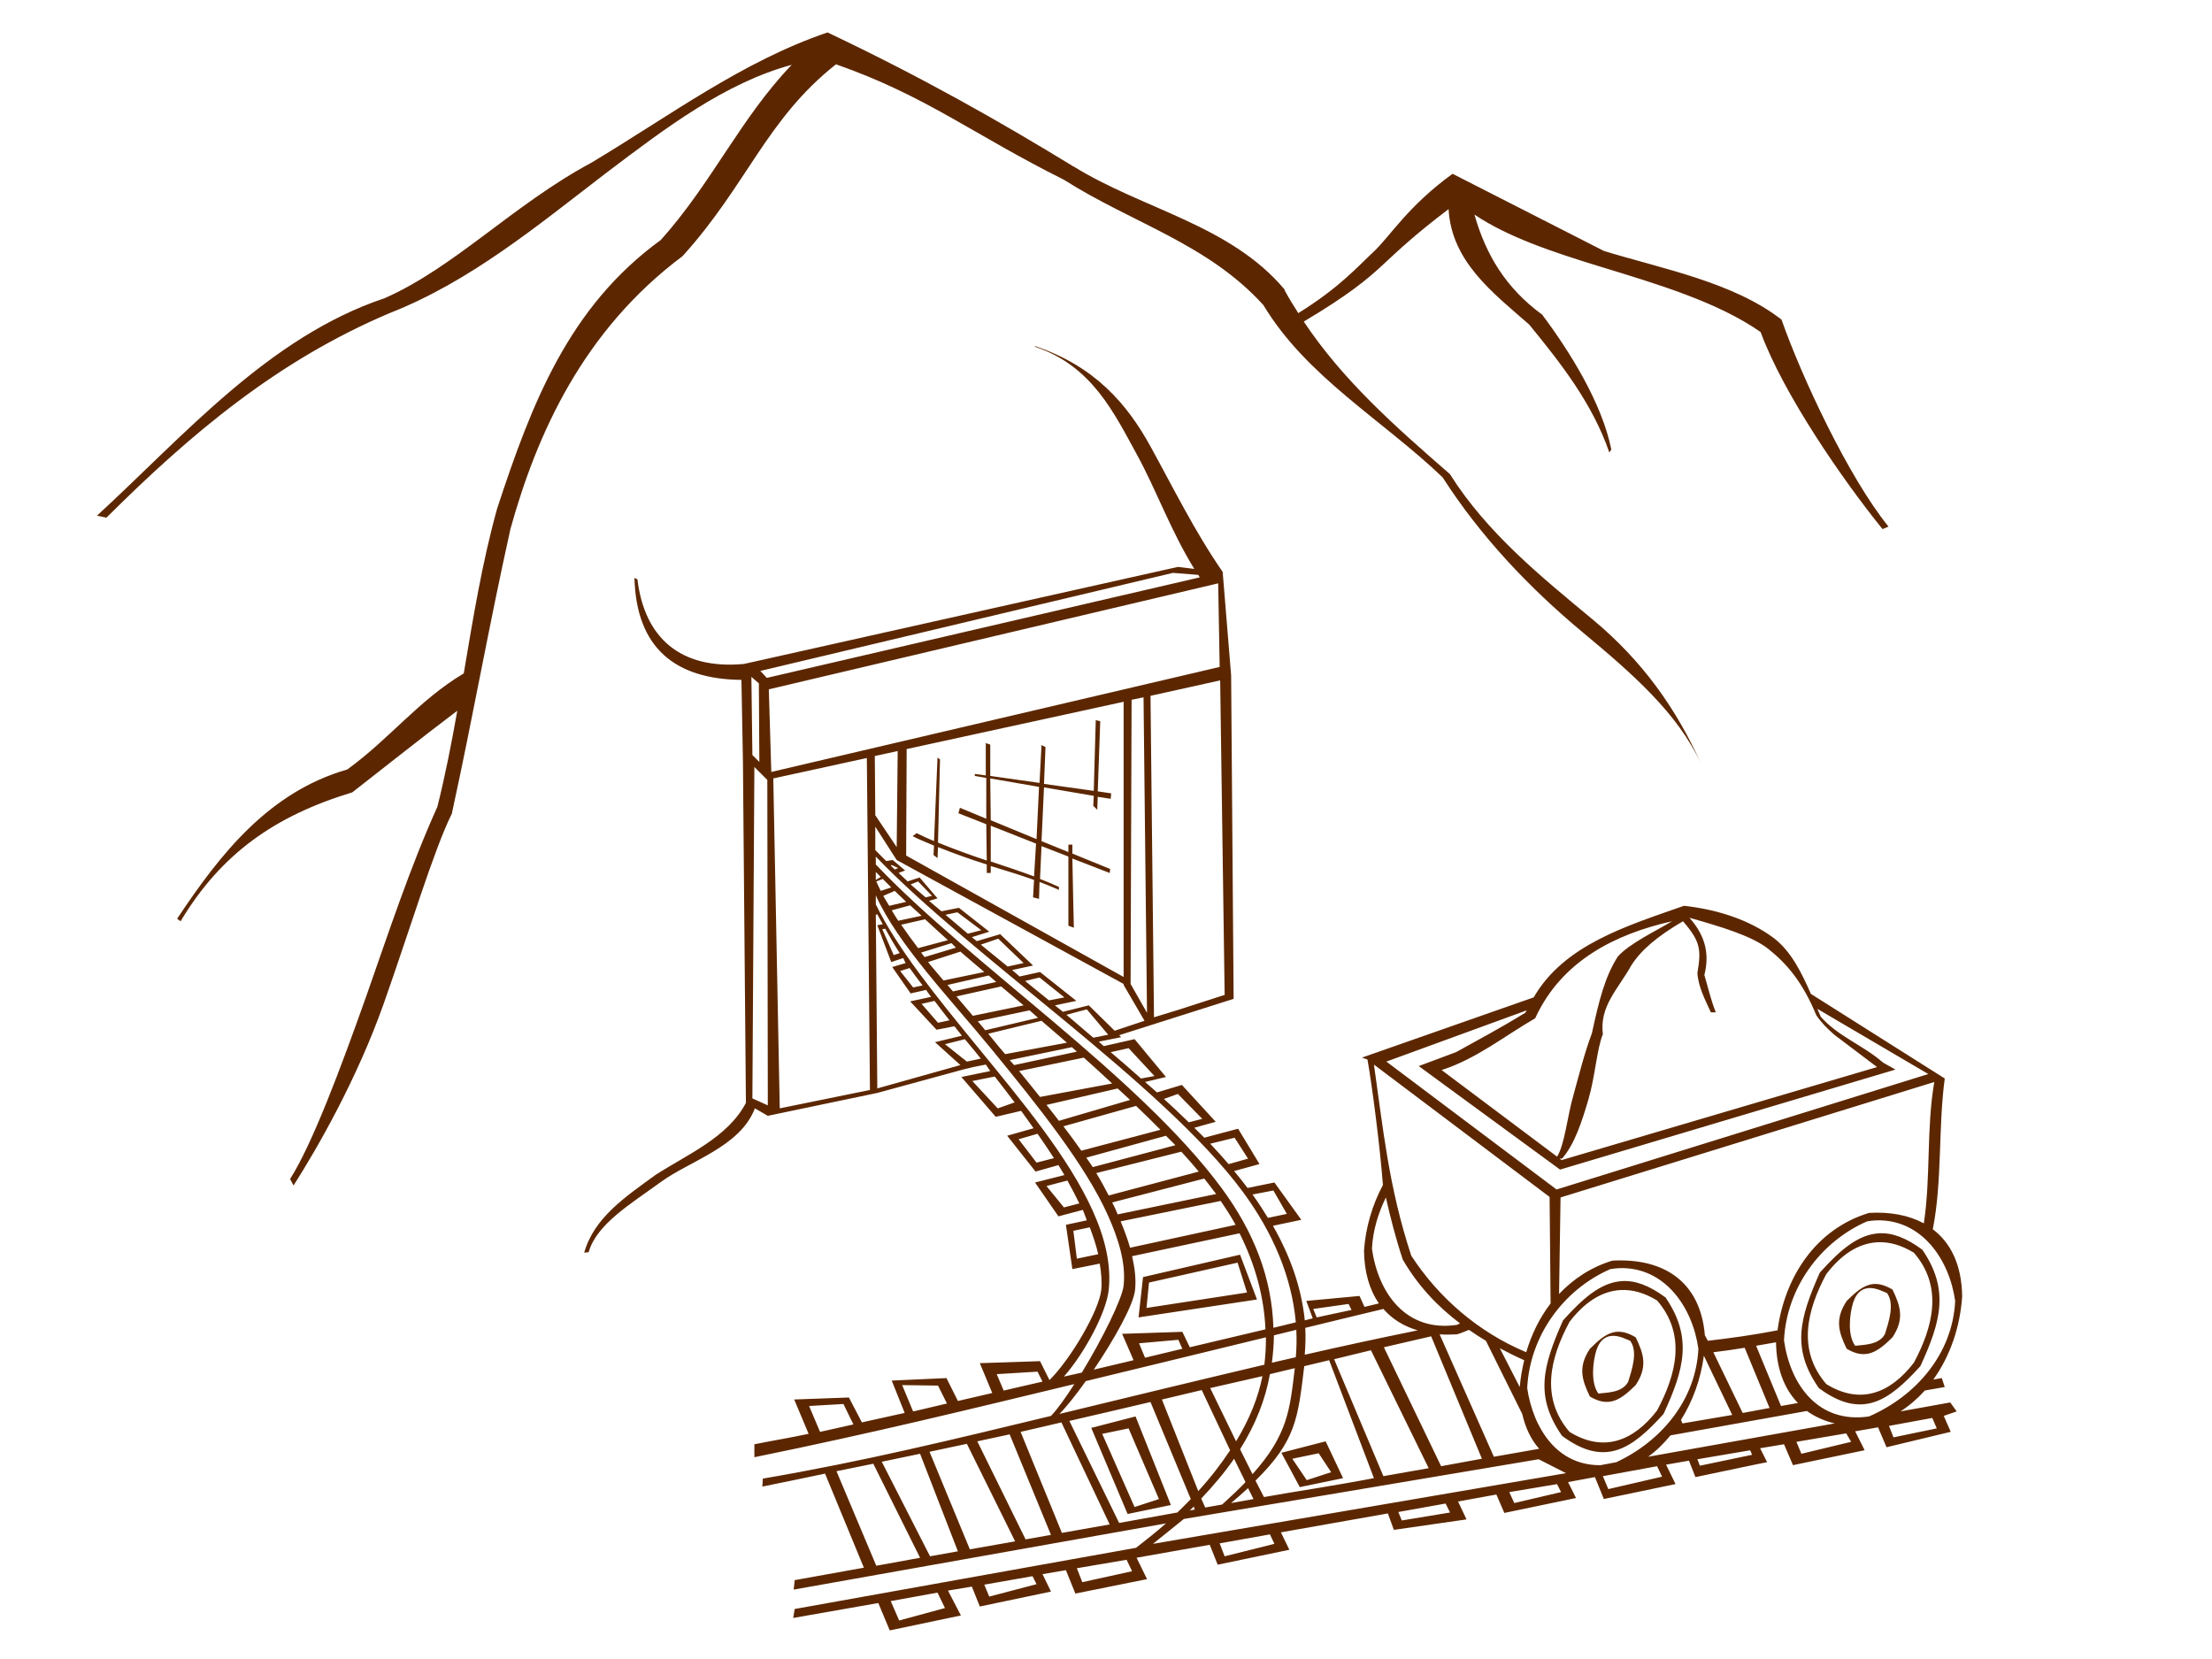 <?xml version="1.0"?><svg width="1600" height="1200" xmlns="http://www.w3.org/2000/svg" xmlns:xlink="http://www.w3.org/1999/xlink">
 <defs>
  <radialGradient xlink:href="#linearGradient2057" id="radialGradient1968" gradientUnits="userSpaceOnUse" gradientTransform="scale(1.395,0.717)" cx="14.207" cy="222.044" fx="14.207" fy="222.044" r="8.252"/>
  <linearGradient id="linearGradient2057">
   <stop stop-color="#000000" id="stop2059" offset="0"/>
   <stop stop-color="#000000" stop-opacity="0" id="stop2061" offset="1"/>
  </linearGradient>
 </defs>
 <g>
  <title>Layer 1</title>
  <g id="layer1">
   <path fill="#5c2700" fill-rule="evenodd" stroke-width="1px" id="path2496" d="m598.576,23.469c-61.774,20.942 -114.993,60.894 -170.98,94.309c-56.418,30.319 -98.717,75.613 -149.383,97.909c-83.737,28.02 -144.978,99.321 -208.056,157.302l6.839,1.44c61.46,-61.214 124.259,-113.852 204.816,-147.943c58.198,-22.803 106.747,-63.149 155.862,-100.788c44.267,-33.594 86.916,-65.753 134.985,-78.831c-37.121,38.747 -57.68,85.429 -94.669,126.705c-66.618,48.365 -93.428,118.22 -118.426,194.378c-10.796,38.77 -17.313,78.858 -24.117,119.146c-32.571,19.397 -53.606,47.289 -84.23,69.472c-56.559,16.292 -91.73,60.748 -123.106,107.988l2.52,1.8c29.216,-48.693 67.944,-76.175 124.186,-93.229c25.216,-19.621 50.334,-39.711 75.951,-59.033c-4.103,23.211 -8.618,46.339 -14.398,69.472c-19.936,44.18 -35.039,90.379 -51.114,136.064c-19.159,54.112 -39.468,108.095 -55.434,133.185l2.52,4.679c17.567,-27.605 45.957,-77.169 65.153,-131.385c19.196,-54.216 36.35,-111.575 49.314,-137.504c15.76,-72.231 26.392,-133.953 42.475,-206.256c19.097,-68.577 52.478,-143.17 124.186,-196.897l0.36,-0.36l0.36,-0.36c46.218,-51.184 60.149,-98.444 110.507,-138.224c65.329,22.877 98.894,50.585 164.861,83.51c49.366,31.375 103.998,46.174 144.343,90.71c31.126,51.85 86.466,83.257 129.585,124.546c27.533,42.87 62.446,79.681 101.148,111.947c36.167,30.042 68.955,58.722 85.67,95.029c-17.615,-39.315 -42.09,-74.108 -78.111,-104.028c-37.146,-30.855 -76.399,-62.466 -103.308,-105.108l-0.36,-0.36l-0.36,-0.36c-39.163,-34.056 -76.734,-67.239 -105.108,-109.787c32.538,-19.425 45.71,-30.322 57.953,-41.755c10.815,-10.1 23.176,-21.72 46.795,-39.595c2.088,38.062 32.243,60.649 58.313,83.51c23.406,28.568 45.808,57.36 57.953,92.509l1.44,-2.16c-6.696,-33.481 -30.042,-70.893 -50.034,-97.549c-26.023,-19.008 -40.657,-43.027 -48.954,-72.352c24.038,16.189 56.289,27.01 90.35,37.436c41.892,12.823 85.441,25.714 116.627,47.515c16.394,44.652 59.136,106.67 88.19,142.544l4.319,-1.8c-28.951,-35.747 -62.811,-108.193 -77.391,-149.743c-35.196,-27.252 -86.109,-36.636 -128.505,-49.674l-109.427,-55.794c-32.565,23.627 -45.027,45.115 -57.233,56.514c-11.533,10.77 -24.641,25.838 -54.354,44.275c-3.358,-5.314 -6.663,-10.563 -9.719,-16.198l0,-0.36l-0.36,-0.72c-39.387,-46.703 -102.443,-57.796 -152.622,-88.91l-0.36,0l-0.36,-0.36c-52.589,-32.156 -109.232,-64.313 -177.1,-96.469zm149.743,226.774l0.72,0.72c40.9,13.696 56.97,48.144 73.072,77.391c14.159,25.719 24.477,55.139 41.755,83.15l-11.879,-1.44l-313.884,70.192c-46.265,4.232 -71.979,-19.221 -77.031,-61.193l-2.16,-1.08c1.335,50.988 29.723,73.307 77.391,73.792l1.08,58.673l2.16,247.292c-13.071,24.992 -42.105,37.091 -65.512,52.194c-21.588,15.77 -44.223,30.695 -51.474,56.154l3.24,-0.36c5.81,-20.399 30.45,-34.87 52.194,-50.754c21.104,-15.416 57.444,-25.432 68.032,-53.274l9.359,5.399l79.191,-16.558l63.353,-17.278l6.119,-1.44l8.999,-1.8c1.193,1.485 2.057,3.194 3.24,4.679l-20.878,4.32l24.837,28.797l18.358,-4.32c3.065,4.16 6.093,8.468 8.999,12.599l-19.078,5.399l20.518,25.917l16.558,-4.679c1.476,2.406 2.926,4.814 4.32,7.199l-21.238,5.399l16.918,24.477l17.638,-4.679c0.266,0.577 0.461,1.224 0.72,1.8c0.814,1.806 1.393,3.885 2.16,5.759l-15.118,3.24l4.679,32.036l19.798,-3.959c1.134,6.83 1.682,13.437 1.08,19.078c-1.604,15.024 -22.062,49.948 -37.436,65.153l-6.839,-13.678l-43.555,1.44l8.999,21.597c-8.24,1.908 -16.533,3.862 -24.837,5.759l-8.279,-16.558l-39.595,1.8l9.359,23.397c-10.153,2.259 -20.62,4.598 -30.956,6.839l-9.359,-17.998l-39.595,1.44l10.439,24.837c-15.405,3.219 -23.233,4.383 -39.236,7.559l0,9.359c85.932,-17.514 155.481,-34.636 231.453,-52.914c-6.419,9.985 -12.268,18.219 -16.918,23.037c-70.835,17.084 -135.437,32.864 -208.416,45.355l-0.36,5.759c16.844,-3.362 28.563,-5.886 45.355,-9.359l28.077,68.032l-50.034,8.999l-0.72,6.839l269.249,-47.874c-6.609,5.894 -13.93,11.638 -21.598,17.638l-246.932,44.275l-1.08,6.479l61.553,-10.799l8.279,19.798l51.474,-10.799l-9.359,-17.998l17.278,-2.88l5.759,14.398l51.474,-10.799l-6.119,-12.599l16.918,-2.88l6.839,16.918l51.834,-10.439l-7.559,-15.478l52.914,-9.359l5.759,14.398l51.834,-10.799l-6.119,-12.599l77.391,-13.678l4.32,11.879l52.554,-7.559l-6.119,-12.958l27.717,-5.04l5.759,13.318l51.834,-10.799l-5.759,-11.519l19.438,-3.6l6.479,15.838l51.834,-10.799l-6.839,-14.038l16.558,-2.88l4.679,11.879l44.635,-9.359l7.199,-1.44l-5.04,-10.079l17.278,-2.88l6.479,15.118l51.834,-10.799l-6.839,-13.678l16.558,-2.88l6.119,14.398l46.435,-11.159l-5.039,-11.519l9.359,-3.24l-4.68,-6.479l-35.996,6.479c6.578,-4.249 12.512,-9.431 17.638,-15.118l14.398,-2.52l-2.16,-6.479l-6.119,1.08c12.25,-17.006 19.374,-38.112 20.878,-60.113c-0.303,-22.702 -8.151,-38.708 -21.238,-48.594c6.91,-35.22 3.833,-73.237 8.639,-109.067l-96.829,-61.193c-7.438,-17.008 -14.606,-30.636 -26.277,-39.955c-19.068,-14.508 -43.639,-21.381 -65.513,-23.757c-41.678,14.643 -86.721,28.208 -108.707,66.232l-124.186,43.555l3.96,1.44c3.518,19.922 9.094,63.495 11.159,90.71c-7.68,14.451 -12.52,30.591 -13.678,47.515c0.212,15.87 4.068,28.538 10.799,38.156c-3.629,0.812 -6.9,1.72 -10.439,2.52l-3.599,-7.919l-38.516,3.6l4.679,12.599c-1.912,0.441 -3.836,0.996 -5.759,1.44c-2.395,-23.545 -10.404,-46.266 -23.037,-68.392l20.518,-4.32l-19.438,-26.997l-19.438,3.96c-2.993,-4.01 -6.344,-8.174 -9.719,-12.239l18.358,-5.039l-15.478,-25.557l-24.477,6.479c-2.356,-2.435 -4.748,-4.753 -7.199,-7.199l15.478,-4.32l-24.477,-26.637l-17.998,5.399c-2.788,-2.532 -5.787,-5.024 -8.639,-7.559l15.118,-3.6l-22.677,-27.357l-22.317,5.039c-1.227,-1.034 -2.368,-2.207 -3.6,-3.24l16.198,-3.24l-1.44,-1.44l82.79,-26.277l-1.8,-233.973l-6.119,-74.871c-20.086,-28.965 -35.786,-60.906 -52.194,-90.71c-16.811,-30.536 -40.097,-58.054 -83.87,-72.712zm100.069,164.141l18.358,1.44c0.376,0.581 0.697,1.22 1.08,1.8l-313.164,72.712l-4.679,-5.039l298.406,-70.912zm32.756,7.559l1.08,60.473l-324.323,75.951l-1.8,-59.753l325.043,-76.671zm-337.641,67.672l5.399,4.679l0.36,56.873l-5.039,-5.039l-0.72,-56.513zm339.081,2.52l3.24,227.494l-33.476,10.799l-17.638,5.399l-2.52,-232.533l50.394,-11.159zm-55.434,12.239l2.52,228.214l-11.879,-20.878l0.72,-205.536l8.639,-1.8zm-14.398,3.24l0,199.057l-157.302,-87.83l0.36,-77.031l156.942,-34.196zm-20.158,13.318l-1.44,51.114l-35.996,-5.039l1.08,-26.637l-2.88,-1.44l-1.44,27.357l-35.636,-5.039l0,-22.677l-3.24,-1.08l0,23.397l-7.919,-1.08l0,1.44l8.279,1.44l0,29.517l-19.078,-7.919l-1.08,3.96l20.158,7.919l0.36,26.277c-11.92,-3.944 -23.669,-8.259 -35.276,-12.959l1.44,-60.113l-1.8,-1.44l-2.52,60.473c-4.336,-1.808 -8.364,-3.703 -12.599,-5.759l-2.88,2.16c5.042,2.585 10.211,4.663 15.478,6.839l-0.36,6.839l2.88,2.16l0.36,-7.919c11.49,4.59 23.343,8.827 35.276,12.599l0,6.119l2.88,0l0,-5.039c10.497,3.311 21.077,6.328 31.316,10.079l-0.72,12.599l4.319,1.08l0.36,-12.239c4.729,1.802 9.461,3.691 14.038,5.759l0,-2.16c-4.521,-2.07 -9.058,-3.937 -13.678,-5.759l1.08,-23.757l19.438,7.559c0,14.182 0,50.034 0,50.034l3.96,1.44c0,0 -0.843,-34.679 -1.08,-50.034l26.997,10.439l0.36,-2.88l-27.357,-11.159c-0.021,-1.507 0,-6.05 0,-6.479l-2.88,0c0,0.367 0,4.256 0,5.399l-19.438,-7.919l1.8,-38.876l35.996,6.119l-0.36,7.199l2.88,2.88l0.36,-9.359l9.359,1.44l0.36,-3.96l-9.719,-1.44l1.8,-50.754l-3.24,-0.72zm-143.264,22.317l-0.72,69.472l-15.478,-23.037l-0.36,-42.835l16.558,-3.6zm-22.317,5.039l2.247,240.118l-65.24,13.293l-4.679,-238.653l67.672,-14.758zm-81.351,6.479l9.359,9.359l0.36,235.413l-11.159,-5.039l1.44,-239.732zm170.62,8.279l35.276,6.119l-1.8,37.796l-33.116,-13.678l-0.36,-30.237zm0.36,34.196l32.756,12.958l-1.44,23.757c-10.272,-3.898 -20.868,-7.345 -31.316,-10.799l0,-25.917zm-83.51,0.72l15.478,24.117l164.141,89.63l0,0.72l15.118,25.917l-21.597,7.199l-18.718,-18.358l-18.718,4.679c-1.957,-1.604 -3.801,-3.08 -5.759,-4.679l15.478,-3.24l-26.277,-20.878l-14.758,3.24c-1.864,-1.518 -3.546,-3.168 -5.399,-4.68l15.118,-3.24l-23.757,-22.677l-16.918,5.039c-1.151,-0.954 -2.457,-1.929 -3.6,-2.88l12.599,-3.96l-21.958,-17.278l-12.599,2.52c-3.011,-2.596 -6.089,-4.998 -8.999,-7.559l6.119,-1.8l-12.958,-15.118l-8.639,2.88c-2.2,-2.034 -4.367,-4.113 -6.479,-6.119l0.72,-0.36l3.96,-1.44l-8.999,-7.559l-4.679,0.72c-2.645,-2.632 -5.461,-5.342 -7.919,-7.919l0,-16.918zm0.36,21.598c69.459,72.657 207.384,164.086 265.29,242.252c22.197,29.964 35.659,62.392 38.516,94.669c-5.38,1.245 -10.874,2.72 -16.198,3.96c-1.101,-35.5 -13.646,-68.908 -37.796,-101.508c-59.947,-80.922 -181.228,-161.723 -249.091,-232.893c-0.115,-0.12 -0.245,-0.24 -0.36,-0.36l-0.36,-0.36l0,-5.759zm11.519,6.119l4.68,2.16l-2.52,1.08c-1.002,-0.964 -1.9,-1.922 -2.88,-2.88l0.72,-0.36zm-11.519,5.039c1.143,1.189 2.431,2.406 3.6,3.6l-3.6,2.16l0,-5.759zm5.039,5.039c2.003,2.033 4.047,4.073 6.119,6.119l-7.559,2.52c-1.103,-2.268 -2.354,-4.657 -3.24,-6.839l4.679,-1.8zm25.557,1.8l10.079,10.439l-4.68,1.08c-3.58,-3.173 -7.4,-6.245 -10.799,-9.359l5.399,-2.16zm-16.918,6.839c2.707,2.645 5.469,5.254 8.279,7.919l-12.239,2.88c-1.449,-2.461 -3.07,-4.815 -4.32,-7.199l8.279,-3.6zm-13.678,3.24c16.244,35.955 53.539,74.338 84.59,112.307c32.623,39.891 66.724,82.343 83.151,118.786c8.213,18.221 13.197,35.397 11.519,51.114c-1.033,9.677 -15.531,38.841 -30.236,62.993c-4.265,1.008 -8.694,1.875 -12.958,2.88c15.307,-17.507 30.679,-46.552 32.396,-62.633c1.976,-18.509 -2.777,-37.839 -11.519,-57.233c-17.483,-38.788 -50.915,-78.93 -83.51,-118.786c-29.198,-35.703 -57.987,-71.004 -73.432,-102.948l0,-6.479zm24.837,7.199c2.681,2.521 5.518,5.022 8.279,7.559l-16.918,3.6c-1.719,-2.584 -3.134,-5.039 -4.68,-7.559l13.319,-3.6zm34.196,5.039l17.278,12.959l-9.719,2.52c-5.602,-4.678 -10.848,-9.094 -16.198,-13.678l8.639,-1.8zm-57.953,1.44c1.168,2.433 2.684,4.784 3.959,7.199l-3.959,0.72l10.079,26.637l8.639,-2.88c0.74,1.105 1.042,2.494 1.8,3.6l-9.719,2.88l13.318,19.078l11.159,-2.52c1.229,1.614 2.341,3.416 3.6,5.039l-15.118,3.24l19.078,20.518l12.959,-2.52c1.814,2.233 3.549,4.574 5.399,6.839l-19.438,4.68l18.358,16.558l-60.113,16.882l-1.08,-125.589l1.08,-0.36zm587.453,2.52c22.582,6.404 45.194,13.063 57.233,22.677c13.33,10.645 24.596,23.843 34.556,47.875c3.727,5.479 8.1,9.796 12.958,14.038l30.956,23.397l-228.214,67.312l-1.44,-1.08l1.8,0c9.099,-10.459 14.244,-26.394 19.078,-42.835c4.834,-16.441 6.191,-37.022 10.439,-47.155c-2.542,-20.42 11.037,-32.586 20.518,-49.674c7.223,-11.281 18.574,-20.944 37.436,-32.036c12.74,14.695 13.265,20.496 10.439,37.436c0.637,10.101 5.628,19.437 9.719,28.437l3.599,0c-3.508,-8.564 -5.674,-18.244 -8.279,-26.997c4.42,-17.298 -0.922,-30.272 -10.799,-41.395zm-552.897,1.08c5.421,4.951 10.892,10.111 16.558,15.118l-21.597,5.759c-4.391,-5.769 -8.438,-11.35 -12.239,-16.918l17.278,-3.96zm540.298,1.44c-11.005,6.745 -30.706,15.941 -39.235,25.557c-9.287,14.504 -13.604,31.817 -18.718,55.434c-5.452,14.548 -9.182,29.674 -13.318,44.635c-4.423,15.043 -6.314,35.901 -11.879,44.635l-83.51,-62.633c25.142,-8.091 45.148,-24.431 67.672,-37.436c19.028,-41.579 57.925,-60.932 98.989,-70.192zm-569.095,5.399c3.244,5.906 6.619,11.773 10.439,17.638l-4.319,1.44l-8.279,-18.718l2.16,-0.36zm81.711,7.199l18.358,17.638l-11.519,2.52c-6.485,-5.294 -13.14,-10.632 -19.438,-15.838l12.599,-4.32zm-33.836,3.24c1.163,1.024 2.069,2.214 3.24,3.24l-22.677,6.839c-0.845,-1.081 -1.689,-2.163 -2.52,-3.24l21.957,-6.839zm6.479,6.119c5.586,4.873 11.553,9.842 17.278,14.758l-29.517,6.119c-3.708,-4.508 -7.614,-8.846 -11.159,-13.318l23.397,-7.559zm-36.716,11.879c2.946,4.193 6.181,8.368 9.359,12.599l-6.839,1.44l-9.359,-11.879l6.839,-2.16zm57.233,5.399c1.806,1.548 3.584,3.128 5.399,4.679l-31.316,6.839c-1.326,-1.59 -2.642,-3.089 -3.959,-4.68l29.877,-6.839zm36.716,1.44l17.998,14.398l-11.159,2.16c-5.871,-4.789 -11.451,-9.296 -17.278,-14.038l10.439,-2.52zm-27.717,6.479c5.401,4.612 10.76,9.038 16.198,13.678l-36.716,7.559c-3.984,-4.728 -7.872,-9.255 -11.879,-14.038l32.396,-7.199zm-48.234,10.439c3.591,4.589 7.008,9.345 10.799,14.038l-8.279,1.8l-11.879,-13.678l9.359,-2.16zm638.567,5.759l80.271,47.155l-268.889,83.51l-123.106,-92.509l101.508,-37.076c-0.304,0.637 -0.785,1.157 -1.08,1.8c-16.933,10.428 -33.329,19.192 -50.034,28.437l-26.997,10.079l102.228,74.871l242.612,-72.352l-8.999,-5.039c-14.024,-12.381 -32.625,-18.958 -44.995,-33.116c-0.847,-2.043 -1.7,-3.792 -2.52,-5.759zm-528.419,0.36l15.478,18.358l-10.799,2.16c-6.523,-5.447 -12.839,-11.142 -19.438,-16.558l14.758,-3.96zm-41.395,0.72c2.094,1.789 4.026,3.607 6.119,5.399l-38.156,8.999c-1.789,-2.139 -3.58,-4.317 -5.399,-6.479l37.436,-7.919zm8.639,7.559c6.186,5.303 12.235,10.51 18.358,15.838l-44.635,8.279c-1.413,-1.718 -2.909,-3.315 -4.32,-5.039c-2.53,-3.094 -5.282,-6.555 -7.919,-9.719l38.516,-9.359zm-55.434,13.319c2.405,2.94 4.744,5.637 7.199,8.639c1.477,1.807 2.855,3.592 4.32,5.399l-10.079,2.16l-15.838,-12.599l14.398,-3.6zm77.391,5.759c1.215,1.062 2.389,2.177 3.6,3.24l-45.355,9.719c-1.03,-1.245 -2.209,-2.351 -3.24,-3.6l44.995,-9.359zm41.035,0.72l18.718,20.158l-9.719,1.8c-7.217,-6.374 -14.444,-12.703 -21.957,-19.078l12.958,-2.88zm-32.396,6.839c7.014,6.2 13.751,12.503 20.518,18.718l-52.194,9.719c-5.026,-6.179 -9.953,-12.475 -15.118,-18.718l46.795,-9.719zm209.856,5.039l127.065,95.749l0,0.36l0.72,76.671c-7.969,10.303 -13.817,22.456 -17.638,35.276c-34.715,-14.508 -63.459,-39.566 -83.15,-69.832c-16.389,-49.654 -20.47,-92.876 -26.997,-138.224zm-274.289,8.639c4.94,6.258 9.717,12.488 14.398,18.718l-12.239,4.32l-18.358,-19.798l16.198,-3.24zm679.602,3.959c-5.818,33.786 -2.474,68.945 -7.559,102.228c-10.823,-5.818 -24.132,-8.426 -39.596,-7.559c-38.877,11.794 -61.02,46.606 -66.232,84.95c-17.592,3.391 -33.18,5.557 -50.394,7.559l-2.16,-3.96c-3.157,-38.369 -29.257,-56.107 -66.952,-53.994c-15.494,4.7 -28.335,13.359 -38.516,24.117l1.08,-69.832l270.329,-83.51zm-590.692,4.68c2.994,2.776 6.074,5.503 8.999,8.279l-51.474,15.118c-2.958,-3.806 -5.927,-7.697 -8.999,-11.519l51.474,-11.879zm43.555,3.96l17.638,17.998l-9.719,2.52c-5.744,-5.634 -11.839,-11.245 -17.998,-16.918l10.079,-3.6zm-30.237,8.639c6.005,5.775 12.015,11.508 17.638,17.278l-57.233,15.118c-4.102,-5.867 -8.454,-11.754 -12.958,-17.638l52.554,-14.758zm-71.272,20.158c4.143,5.985 8.15,11.748 11.879,17.638l-12.599,3.24l-12.958,-16.918l13.678,-3.96zm92.869,1.44c2.229,2.33 4.686,4.512 6.839,6.839l-59.753,15.838c-1.472,-2.299 -3.127,-4.541 -4.679,-6.839l57.593,-15.838zm49.674,1.44l9.719,15.118l-14.038,3.96c-4.243,-4.927 -8.603,-9.769 -13.318,-14.758l17.638,-4.32zm-38.516,10.079c4.426,4.902 8.564,9.513 12.599,14.398l-65.153,17.278c-2.764,-5.34 -5.714,-10.874 -8.999,-16.198l61.553,-15.478zm16.558,19.438c2.451,3.075 4.928,6.293 7.199,9.359c0.464,0.626 0.985,1.172 1.44,1.8l-71.272,14.758c-0.625,-1.437 -1.16,-2.899 -1.8,-4.319c-0.656,-1.455 -1.459,-2.867 -2.16,-4.32l66.592,-17.278zm-98.989,1.44c3.15,5.55 6.004,11.149 8.639,16.558l-11.159,2.88l-12.599,-15.478l15.118,-3.96zm149.023,7.199l9.719,16.918l-13.678,2.88c-3.454,-5.67 -7.137,-11.304 -11.159,-16.918l15.118,-2.88zm81.351,5.039c3.292,14.568 7.095,29.499 12.239,44.995c11.183,19.167 25.237,33.908 41.395,46.075c-0.714,0.366 -1.414,0.755 -2.16,1.08c-36.93,5.49 -57.042,-23.031 -61.553,-55.074c0.648,-13.145 4.484,-25.596 10.079,-37.076zm-119.506,2.52c3.887,5.693 7.612,11.442 10.799,17.278l-76.311,16.558c-1.828,-6.374 -4.242,-12.774 -6.839,-19.078l72.352,-14.758zm474.066,14.038c32.895,-1.048 52.969,28.157 57.233,58.313c-1.835,38.046 -28.062,68.603 -62.273,83.51c-36.93,5.49 -57.042,-23.031 -61.553,-55.074c1.861,-37.76 26.151,-71.192 60.113,-86.03c2.309,-0.347 4.286,-0.65 6.479,-0.72zm-568.735,5.039c2.396,6.429 4.635,12.946 6.119,19.438l-15.478,3.24l-2.52,-20.158l11.879,-2.52zm108.348,4.32c11.353,22.667 17.776,46.132 18.718,69.472c-18.643,4.351 -36.418,8.669 -54.714,12.958l-5.399,-11.159l-43.555,1.44l8.279,19.078c-9.492,2.237 -19.404,4.615 -28.797,6.839c14.742,-21.771 28.707,-46.638 29.877,-57.593c0.835,-7.825 -0.203,-16.045 -2.16,-24.477l77.751,-16.558zm462.547,0c-15.552,0.9 -28.619,12.643 -42.835,28.437c-14.86,33.442 -20.457,55.134 -0.72,83.51c31.379,23.236 50.701,9.172 73.432,-15.838c14.828,-32.132 21.191,-55.381 1.44,-84.23c-11.827,-8.769 -21.985,-12.419 -31.316,-11.879zm-1.08,6.479c8.311,-0.417 17.108,1.961 26.277,7.559c21.262,24.544 13.951,53.461 0,79.551c-17.214,22.402 -38.945,30.544 -63.353,15.478c-21.185,-24.605 -14.023,-53.454 0,-79.551c10.725,-14.067 23.224,-22.342 37.076,-23.037zm-461.107,8.999l-70.192,16.198l-3.24,29.157l85.67,-12.958l-12.239,-32.396zm-1.8,5.759l6.839,21.597l-72.712,11.159l1.8,-18.358l64.073,-14.398zm276.088,3.959c32.895,-1.048 52.969,28.157 57.233,58.313c-1.783,36.966 -26.607,66.729 -59.393,82.071l-11.519,2.16c-19.659,0.11 -33.626,-10.253 -42.475,-25.197c-1.77,-2.989 -3.331,-6.046 -4.679,-9.359c-2.698,-6.625 -4.723,-13.874 -5.759,-21.237c1.861,-37.76 26.152,-71.192 60.113,-86.03c2.309,-0.347 4.286,-0.65 6.479,-0.72zm2.16,9.359c-15.552,0.9 -28.619,12.643 -42.835,28.437c-14.861,33.442 -20.457,55.134 -0.72,83.51c31.379,23.236 50.701,9.172 73.432,-15.838c14.828,-32.132 21.191,-55.381 1.44,-84.23c-11.827,-8.769 -21.985,-12.419 -31.316,-11.879zm181.419,2.16c-6.879,0.731 -12.502,5.724 -19.078,12.239c-8.565,12.954 -6.072,22.105 0,34.556c14.041,8.397 22.585,2.11 33.116,-8.279c8.565,-12.954 6.072,-22.105 0,-34.556c-5.274,-3.132 -9.911,-4.398 -14.038,-3.96zm-1.8,2.88c4.856,0.13 9.544,2.8 11.879,3.6c5.791,7.944 1.091,21.263 -1.44,29.517c-4.169,8.378 -16.573,7.917 -21.598,8.639c-5.775,-7.962 -3.986,-23.064 -1.44,-31.316c2.784,-8.398 7.743,-10.569 12.599,-10.439zm-180.699,1.44c8.311,-0.417 17.108,1.961 26.277,7.559c21.262,24.544 13.951,53.461 0,79.551c-17.214,22.402 -38.946,30.544 -63.353,15.478c-21.185,-24.605 -14.023,-53.454 0,-79.551c10.725,-14.067 23.224,-22.342 37.076,-23.037zm-196.897,10.079l2.16,4.32c-8.358,1.903 -16.915,3.491 -25.197,5.399l-2.52,-6.119l25.557,-3.6zm25.197,3.6c6.436,7.406 14.727,12.537 24.837,15.478c-27.4,5.535 -54.679,11.457 -81.711,17.638c0.461,-6.551 0.771,-13.031 0.36,-19.438c18.785,-4.533 36.825,-9.015 56.514,-13.678zm-62.993,15.118c0.338,6.589 0.227,13.275 -0.36,19.798c-5.767,1.328 -11.523,2.612 -17.278,3.959c0.792,-6.677 1.425,-13.274 1.44,-19.798c5.304,-1.286 10.836,-2.664 16.198,-3.96zm124.906,0c3.996,2.746 8.034,5.429 12.239,7.919l26.277,52.914c2.319,10.142 6.412,18.632 12.239,25.197l-32.756,5.759l-39.235,-88.55c4.036,0.268 8.236,0.259 12.599,0c3.059,-0.913 5.816,-2.117 8.639,-3.24zm106.548,1.44c-6.88,0.731 -12.502,5.723 -19.078,12.239c-8.565,12.954 -6.072,22.105 0,34.556c14.041,8.397 22.585,2.11 33.116,-8.279c8.565,-12.954 6.072,-22.105 0,-34.556c-5.274,-3.132 -9.911,-4.398 -14.038,-3.96zm-1.8,2.88c4.855,0.13 9.543,2.8 11.879,3.6c5.791,7.944 1.091,21.263 -1.44,29.517c-4.169,8.378 -16.573,7.917 -21.597,8.639c-5.775,-7.962 -3.986,-23.064 -1.44,-31.316c2.784,-8.398 7.743,-10.569 12.599,-10.439zm-132.105,0.36l36.716,88.55l-29.516,5.399l-41.395,-86.03c11.383,-2.701 22.79,-5.218 34.196,-7.919zm-119.506,0.72c0.017,6.338 -0.298,12.814 -1.08,19.078c-0.029,0.229 0.03,0.491 0,0.72c-49.589,11.664 -98.967,23.703 -148.303,35.636c5.403,-5.478 12.055,-13.936 19.078,-23.757c42.501,-10.251 85.761,-20.863 130.305,-31.676zm-63.353,1.8l2.88,6.479c-9.017,2.115 -18.067,4.377 -26.997,6.479l-4.32,-10.439l28.437,-2.52zm432.31,1.8c0.259,19.362 6.097,33.848 15.838,43.915l-12.239,2.16l-17.998,-43.555c4.738,-0.83 9.298,-1.568 14.398,-2.52zm-22.677,3.96l17.998,43.555l-19.438,3.6l-21.238,-43.915c7.723,-0.898 15.328,-2.04 22.677,-3.24zm-177.1,0.36c5.786,3.067 11.551,5.965 17.638,8.639c-1.565,6.382 -2.636,12.84 -3.24,19.438l-14.398,-28.077zm-93.229,1.44l41.755,85.31l-32.756,5.759l-35.636,-84.59c8.884,-2.105 17.75,-4.37 26.637,-6.479zm240.812,3.96l20.518,42.835l-35.996,6.119l-1.08,-2.52c8.628,-13.759 14.319,-29.656 16.558,-46.435zm-271.049,3.24l32.396,85.31c-28.696,5.494 -57.334,9.701 -79.551,13.678l-6.119,-11.879c29.816,-29.266 30.706,-46.048 35.276,-82.79c6.001,-1.418 11.999,-2.899 17.998,-4.32zm-24.837,5.759c-3.612,30.18 -5.011,48.074 -30.596,76.671l-8.999,-17.998c11.349,-18.155 18.366,-36.175 21.598,-54.354c6,-1.414 11.996,-2.902 17.998,-4.32zm-186.099,2.52l3.6,7.199c-9.253,2.172 -18.783,4.32 -28.077,6.479l-5.039,-11.879l29.517,-1.8zm162.701,3.24c-3.052,15.383 -9.269,30.975 -19.078,47.155l-18.718,-38.516c12.585,-2.94 25.209,-5.675 37.796,-8.639zm-260.61,6.479l25.917,0.36l6.479,12.959c-8.215,1.868 -16.169,3.902 -24.477,5.759l-7.919,-19.078zm216.695,3.6l20.518,43.555c-6.4,9.665 -13.885,19.55 -23.037,29.517l-26.277,-66.232c9.608,-2.225 19.189,-4.598 28.797,-6.839zm-37.076,8.639l29.157,70.192c-3.112,3.214 -6.304,6.473 -9.719,9.719l-42.115,7.559l-35.996,-73.792c19.59,-4.436 39.1,-9.157 58.673,-13.678zm-222.094,1.44l7.199,14.758c-8.03,1.731 -15.95,3.679 -24.117,5.399l-7.919,-18.718l24.837,-1.44zm696.88,5.039c5.796,4.131 12.522,7.231 20.158,8.999l-134.984,24.117c6.17,-4.387 11.406,-9.772 16.198,-15.478l98.629,-17.638zm-485.584,3.96l-32.036,8.279l26.277,62.273l31.316,-6.479l-25.557,-64.073zm576.294,1.08l3.24,7.559l-31.316,6.479l-3.24,-8.279l31.316,-5.759zm-629.928,3.24l34.916,73.791l-34.556,6.119l-29.877,-73.072c9.862,-2.202 19.662,-4.612 29.517,-6.839zm48.594,4.319l21.958,51.114l-17.638,5.759l-23.397,-52.914l19.078,-3.959zm519.06,3.599l3.599,6.119l-35.996,8.639l-3.6,-8.639l35.996,-6.119zm-605.091,0.72l29.877,72.712l-18.358,3.24l-34.916,-70.912c7.788,-1.714 15.615,-3.308 23.397,-5.039zm228.574,5.039l-32.036,8.279l13.318,24.837l31.316,-6.479l-12.599,-26.637zm-259.53,1.8l34.916,70.552l-32.756,5.759l-29.157,-70.552c8.994,-1.945 18.012,-3.789 26.997,-5.759zm566.575,4.679l1.44,3.24l-37.796,7.919l-1.8,-4.679l38.156,-6.479zm-312.084,2.16l8.999,13.678l-17.638,5.759l-10.439,-15.478l19.078,-3.959zm-288.327,0.36l27.357,70.552l-20.158,3.599l-34.916,-68.392c9.237,-1.96 18.491,-3.771 27.717,-5.759zm227.134,3.599l8.279,16.918c-4.844,5.043 -10.475,10.352 -16.918,16.198l-12.239,2.16l-2.88,-6.479c9.198,-9.723 17.221,-19.28 23.757,-28.797zm220.295,0.36l19.798,10.079l-298.766,51.114l22.317,-17.998l256.651,-43.195zm-481.265,3.24l33.836,68.032l-31.676,5.759l-28.797,-68.392c8.864,-1.843 17.785,-3.528 26.637,-5.399zm566.935,1.8l3.599,7.559l-38.875,8.999l-3.96,-9.359l39.236,-7.199zm-72.352,12.958l2.88,5.759l-33.836,7.919l-3.6,-7.919l34.556,-5.759zm-223.534,2.88l3.96,7.919l-16.198,2.88c4.596,-3.888 8.483,-7.323 12.239,-10.799zm142.904,11.159l3.24,6.479l-34.916,5.759l-2.52,-6.119l34.196,-6.119zm-182.139,2.16l0.72,2.16l-3.6,0.72c1.003,-0.98 1.905,-1.902 2.88,-2.88zm55.074,20.158l3.24,6.839l-35.996,8.999l-3.6,-9.359l36.356,-6.479zm-103.668,18.358l3.96,8.279l-35.996,7.919l-3.96,-10.079l35.996,-6.119zm-68.032,11.879l2.88,5.759l-34.196,8.999l-3.6,-8.639l34.916,-6.119zm-68.752,11.879l5.399,11.159l-33.116,8.999l-6.119,-14.038l33.836,-6.119z"/>
   <path fill="none" fill-rule="evenodd" stroke="#000000" stroke-width="1px" id="path2372" d="m902.573,714.4"/>
  </g>
 </g>
</svg>